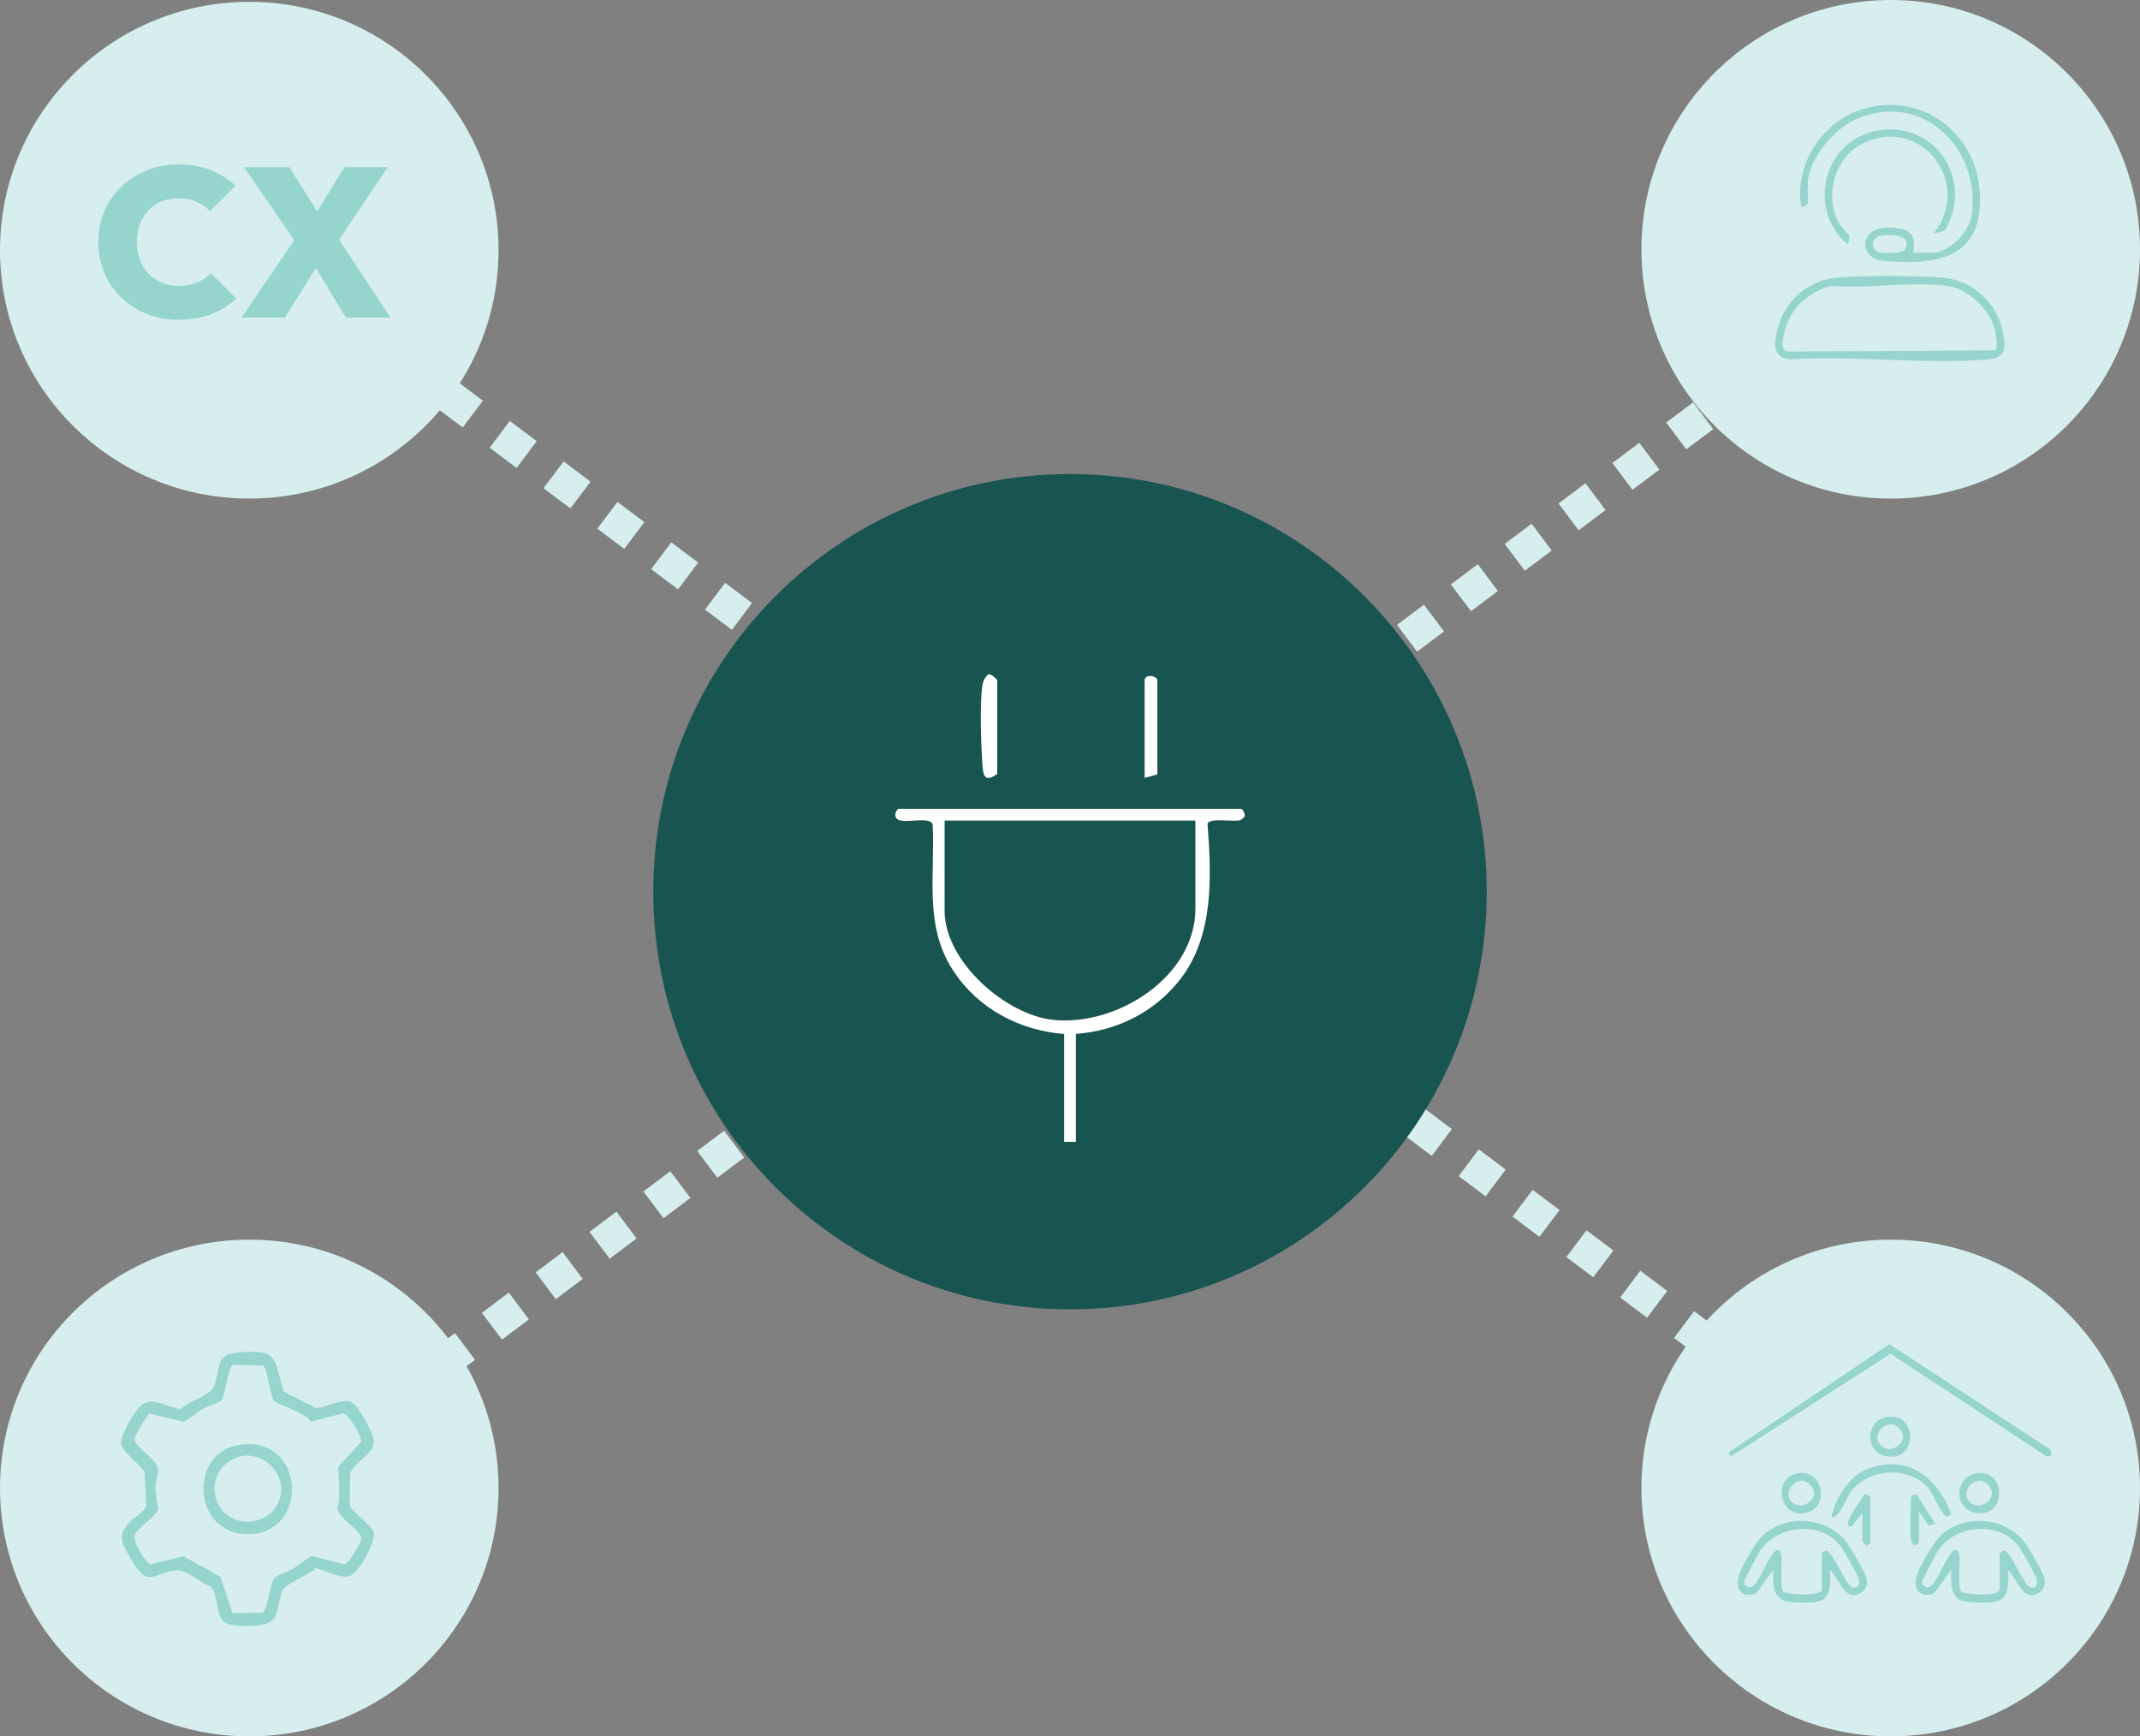 <?xml version="1.0" encoding="UTF-8"?>
<svg id="Layer_1" data-name="Layer 1" xmlns="http://www.w3.org/2000/svg" xmlns:xlink="http://www.w3.org/1999/xlink" viewBox="0 0 255.48 207.29">
  <rect x="0" y="0" width="255.48" height="207.29" fill="#808080" stroke="none"/>
  <defs>
    <style>
      .cls-1 {
        clip-path: url(#clippath-4);
      }

      .cls-2 {
        fill: #95d5ce;
      }

      .cls-3 {
        fill: #185450;
      }

      .cls-3, .cls-4, .cls-5 {
        fill-rule: evenodd;
      }

      .cls-4 {
        fill: #fff;
      }

      .cls-6 {
        stroke-dasharray: 4.02 4.02;
      }

      .cls-6, .cls-7, .cls-8 {
        fill: none;
      }

      .cls-6, .cls-8 {
        stroke: #d6eeed;
        stroke-miterlimit: 10;
        stroke-width: 4px;
      }

      .cls-9 {
        clip-path: url(#clippath-1);
      }

      .cls-10 {
        clip-path: url(#clippath-5);
      }

      .cls-11 {
        clip-path: url(#clippath-3);
      }

      .cls-5 {
        fill: #d6eeed;
      }

      .cls-12 {
        clip-path: url(#clippath-2);
      }

      .cls-13 {
        clip-path: url(#clippath);
      }
    </style>
    <clipPath id="clippath">
      <rect class="cls-7" x="206.06" y="160.26" width="38.89" height="31.07"/>
    </clipPath>
    <clipPath id="clippath-1">
      <rect class="cls-7" x="206.06" y="160.26" width="38.89" height="31.07"/>
    </clipPath>
    <clipPath id="clippath-2">
      <rect class="cls-7" x="206.06" y="160.26" width="38.89" height="31.07"/>
    </clipPath>
    <clipPath id="clippath-3">
      <rect class="cls-7" x="211.92" y="12.27" width="27.59" height="31.07"/>
    </clipPath>
    <clipPath id="clippath-4">
      <rect class="cls-7" x="211.92" y="12.27" width="27.59" height="31.07"/>
    </clipPath>
    <clipPath id="clippath-5">
      <rect class="cls-7" x="211.92" y="12.27" width="27.59" height="31.07"/>
    </clipPath>
  </defs>
  <g>
    <line class="cls-8" x1="28.21" y1="181.27" x2="29.8" y2="180.07"/>
    <line class="cls-6" x1="33.02" y1="177.65" x2="224.07" y2="34.04"/>
    <line class="cls-8" x1="225.68" y1="32.84" x2="227.28" y2="31.64"/>
  </g>
  <g>
    <line class="cls-8" x1="29.14" y1="28.91" x2="30.74" y2="30.12"/>
    <line class="cls-6" x1="33.95" y1="32.53" x2="225.01" y2="176.14"/>
    <line class="cls-8" x1="226.61" y1="177.34" x2="228.21" y2="178.55"/>
  </g>
  <g>
    <path class="cls-5" d="M195.96,177.64c0-16.38,13.33-29.65,29.76-29.65s29.76,13.28,29.76,29.65-13.33,29.65-29.76,29.65-29.76-13.28-29.76-29.65Z"/>
    <g class="cls-13">
      <g class="cls-9">
        <g class="cls-12">
          <g>
            <path class="cls-2" d="M218.47,187.41c.03,1.51.3,3.54-1.66,3.84-.82.13-3.49.13-4.13-.29-1.17-.76-.99-2.34-.98-3.56l-2.07,2.84c-1.72.58-2.54-.51-2.02-2.21.26-.87,1.76-3.46,2.37-4.19,2.63-3.2,8.02-2.94,10.5.3.44.57,2.19,3.62,2.34,4.22.22.84-.13,1.62-.97,1.95-1.77.7-2.32-2.02-3.39-2.9h0ZM217.5,189.82v-4.43l.48-.3c.78,0,2.44,4.25,3.13,4.41.84.2.98-.47.74-1.14-.19-.56-1.84-3.48-2.23-3.94-2.41-2.86-7.29-2.36-9.43.61-.3.42-1.96,3.52-1.96,3.82,0,.52.6.85,1.07.49.77-.59,1.66-3.14,2.43-3.94.19-.2.28-.43.65-.31.7.21-.08,4.22.53,4.96.75.33,4.37.53,4.59-.24h0Z"/>
            <path class="cls-2" d="M239.71,187.41c.03,1.51.3,3.54-1.66,3.84-.82.13-3.49.13-4.13-.29-1.17-.76-.99-2.34-.98-3.56l-2.07,2.84c-1.72.58-2.54-.51-2.02-2.21.26-.87,1.76-3.46,2.37-4.19,2.63-3.2,8.02-2.94,10.5.3.44.57,2.19,3.62,2.34,4.22.22.84-.13,1.62-.97,1.95-1.77.7-2.32-2.02-3.39-2.9h0ZM238.74,189.82v-4.43l.48-.3c.78,0,2.44,4.25,3.13,4.41.84.2.98-.47.74-1.14-.19-.56-1.84-3.48-2.23-3.94-2.37-2.82-7.36-2.41-9.43.61-.26.38-1.96,3.6-1.96,3.82,0,.52.6.85,1.07.49.77-.59,1.66-3.14,2.43-3.94.19-.2.28-.43.65-.31.7.21-.08,4.22.53,4.96.75.33,4.37.53,4.59-.24h0Z"/>
            <path class="cls-2" d="M225.56,160.47l18.96,12.41c.64.3.48,1.33-.32.9l-18.5-12.17-19.02,12.23-.39-.39,19.26-12.97Z"/>
            <path class="cls-2" d="M218.66,181.05c.44-2.19,2.18-4.93,4.39-5.73,4.81-1.75,8.27,1.14,9.9,5.44l-.49.3c-.58,0-1.67-2.69-2.13-3.27-2.29-2.88-7.31-2.56-9.44.38-.23.32-1.6,3.52-2.23,2.88Z"/>
            <path class="cls-2" d="M225.37,169.15c3.62-.49,3.56,5.4-.16,4.7-2.67-.5-2.52-4.33.16-4.7ZM224.5,172.53c1.22,1.3,3.65-.44,2.27-1.98-1.38-1.54-3.48.69-2.27,1.98Z"/>
            <path class="cls-2" d="M236,175.89c3.62-.49,3.56,5.4-.16,4.7-2.67-.5-2.52-4.33.16-4.7ZM235.12,179.27c1.22,1.3,3.65-.44,2.27-1.98-1.38-1.54-3.48.69-2.27,1.98Z"/>
            <path class="cls-2" d="M214.55,175.89c3.29-.63,3.99,4.46.7,4.77-2.96.28-3.52-4.23-.7-4.77ZM213.88,179.27c1.22,1.3,3.65-.44,2.27-1.98-1.38-1.54-3.48.69-2.27,1.98Z"/>
            <path class="cls-2" d="M229.09,184.23l-.48.29c-.24-.19-.42-.36-.48-.68-.09-.5-.06-5.08.09-5.3l.56-.16,2.26,3.52-.78.22-1.16-1.65v3.76h0Z"/>
            <path class="cls-2" d="M222.33,180.67l-1.26,1.54c-1.58.33,1.32-3.37,1.44-3.76l.29-.1.49.3v5.59l-.48.29c-.09-.12-.48-.42-.48-.48v-3.37Z"/>
          </g>
        </g>
      </g>
    </g>
  </g>
  <g>
    <path class="cls-5" d="M0,177.64c0-16.38,13.33-29.65,29.76-29.65s29.76,13.28,29.76,29.65-13.33,29.65-29.76,29.65S0,194.01,0,177.64Z"/>
    <g>
      <path class="cls-2" d="M15.33,181.89c.41-.48,2.07-1.67,2.14-2.08l-.2-4.09c-.6-.94-2.64-2.33-2.82-3.41-.1-.63.88-2.43,1.25-3.03,1.9-3.11,2.78-1.8,5.83-1.02,1.06-1.06,3.47-1.53,4.02-2.8.89-2.06-.09-3.75,3.04-4.01,4.69-.4,4.1.74,5.28,4.68l3.84,1.96c1.23-.03,3.09-1.2,4.22-.71.83.36,2.74,3.88,2.71,4.77-.05,1.41-2.4,2.45-2.85,3.77l-.02,3.88c.47.86,2.71,2.36,2.86,3.16.22,1.17-1.85,5.01-3.05,5.25-.9.18-2.92-.75-3.89-1-.8.86-3.59,1.82-3.97,2.65-.56,1.22-.32,3.29-1.71,3.89-1.02.44-4.37.57-5.25-.13-1.01-.81-.69-3.19-1.57-4.24-1.21-.32-2.88-1.99-3.98-1.92-3.01.2-3.44,2.36-5.58-1.36-1.01-1.75-1.7-2.56-.3-4.21h0ZM32.68,167.22c-.42-.53-.69-3.85-1.29-4.21l-3.6-.07c-.57.2-.85,3.67-1.37,4.23-.35.38-1.62.66-2.13.97-.82.49-1.51,1.15-2.36,1.59l-4.06-.98c-.29.09-1.77,2.62-1.8,3.01-.06,1.04,2.74,2.38,2.8,3.71.03.63-.33,1.48-.33,2.29,0,.72.41,1.99.32,2.42-.18.8-2.55,2.33-2.76,3.03-.26.88,1.1,2.95,1.76,3.56l4.05-.98,4.4,2.45,1.46,4.35,3.6-.07c.84-.92.7-3.58,1.54-4.27.39-.32,1.53-.65,2.11-1,.78-.47,1.41-1.12,2.25-1.49l3.88,1c.5-.13,1.91-2.54,1.98-3.03.13-.93-2.81-2.53-2.84-3.68,0-.3.19-.67.19-1.04,0-1.29.03-2.58-.13-3.86l2.78-3.04c.15-.57-1.53-3.33-2.15-3.39l-3.88,1.01c-.52-1.06-4.17-2.16-4.44-2.51h0Z"/>
      <path class="cls-2" d="M28.43,172.51c8.06-1.37,8.63,10.61,1.19,10.64-6.63.02-7.12-9.63-1.19-10.64ZM26.7,180.49c1.72,1.78,4.86,1.49,6.22-.56,2.45-3.7-2.47-8.29-6.08-5.06-1.59,1.42-1.61,4.11-.15,5.62h0Z"/>
    </g>
  </g>
  <g>
    <path class="cls-5" d="M255.48,29.76c0,16.44-13.33,29.76-29.76,29.76s-29.76-13.33-29.76-29.76S209.28,0,225.72,0s29.76,13.33,29.76,29.76Z"/>
    <g class="cls-11">
      <g class="cls-1">
        <g class="cls-10">
          <g>
            <path class="cls-2" d="M218.92,33.2c3.12-.37,9.77-.3,12.97-.05,3.59.28,6.58,3.03,7.24,6.57.33,1.77.35,3-1.76,3.18-7.56.65-16.02-.5-23.68,0-2.26-.22-1.87-2.15-1.43-3.81.8-3.07,3.49-5.51,6.66-5.9h0ZM214.62,36.52c-.71.81-1.33,2-1.58,3.06-.15.67-.58,2.21.35,2.39l24.77-.14c.51-.41.04-2.39-.17-3-.73-2.1-3.13-4.35-5.37-4.68-4.18-.61-9.58.35-13.89-.02-1.35.17-3.23,1.38-4.12,2.39h0Z"/>
            <path class="cls-2" d="M228.36,30.17h2.43c1.96,0,4.36-2.59,4.61-4.49,1.07-8.21-6.14-14.99-14-11.36-2.49,1.15-5.58,4.77-5.58,7.61v2.36c0,.14-.58.53-.78.39-.82-4.74,2.17-9.66,6.58-11.39,7.11-2.78,14.33,2.22,14.74,9.74.42,7.82-5.06,8.68-11.53,8.11-2.84-.25-2.96-3.71.15-3.94,2.22-.17,4.07.35,3.38,2.99ZM224.39,28.17c-.94.21-1.06,1.54-.23,1.89.57.24,3.02.29,3.33-.35.86-1.8-2.05-1.77-3.1-1.54h0Z"/>
            <path class="cls-2" d="M232.24,27.46c-.13.12-1.29.41-1.37.35,4.54-5.7-1.1-13.72-7.99-10.92-3.73,1.51-5.23,6.28-3.33,9.77.22.41,1.14,1.29,1.2,1.45.02.05.04,1.1-.31.95-4.7-4.17-2.75-12.17,3.52-13.44,6.22-1.26,11.1,4.54,8.9,10.5-.08.21-.54,1.25-.63,1.33Z"/>
          </g>
        </g>
      </g>
    </g>
  </g>
  <path class="cls-3" d="M177.49,106.45c0,27.54-22.27,49.86-49.75,49.86s-49.75-22.32-49.75-49.86,22.27-49.86,49.75-49.86,49.75,22.32,49.75,49.86Z"/>
  <path class="cls-4" d="M128.44,123.44v12.88h-1.4v-12.88c-5.37-.43-10.29-3.03-13.26-7.59-3.51-5.37-2.12-11.37-2.44-17.43-.34-1.03-3.36-.04-4.17-.59-.58-.39-.13-1.27.14-1.27h40.84c.23,0,.56.69.41.97l-.46.38c-.79.25-3.8-.34-3.94.45.48,6.25.78,13.41-3.31,18.61-3.04,3.87-7.51,6.11-12.43,6.46h.02ZM142.7,97.96h-29.93v10.78c0,6,7.24,12.44,13.02,13.02,7.6.76,16.92-5.18,16.92-13.29v-10.5h0Z"/>
  <path class="cls-4" d="M136.65,92.87v-11.65c0-.83,1.52-.54,1.52,0v11.23l-1.52.42Z"/>
  <path class="cls-4" d="M119.05,92.39c-1.61,1.19-1.7,0-1.79-1.38-.14-2.25-.31-7.16.03-9.23.09-.5.29-.95.73-1.28.3-.09,1.03.63,1.03.7v11.19Z"/>
  <g>
    <path class="cls-5" d="M0,29.87C0,13.49,13.33.22,29.76.22s29.76,13.28,29.76,29.65-13.33,29.65-29.76,29.65S0,46.25,0,29.87Z"/>
    <g>
      <path class="cls-2" d="M21.34,38.18c-1.37,0-2.63-.23-3.8-.7-1.16-.46-2.18-1.11-3.05-1.95-.87-.84-1.55-1.82-2.03-2.95-.48-1.13-.72-2.36-.72-3.67s.24-2.56.72-3.69c.48-1.12,1.16-2.1,2.03-2.93.87-.83,1.88-1.48,3.04-1.95,1.16-.47,2.41-.71,3.76-.71,1.42,0,2.69.22,3.82.67s2.13,1.07,2.99,1.86l-3.04,3.04c-.42-.47-.95-.84-1.57-1.11s-1.36-.41-2.2-.41c-.73,0-1.39.12-1.99.35-.6.24-1.12.59-1.56,1.05-.44.46-.78,1.02-1.03,1.66-.24.64-.37,1.36-.37,2.15s.12,1.51.37,2.15c.25.64.59,1.2,1.03,1.66.44.46.96.82,1.56,1.06.6.25,1.26.37,1.99.37.84,0,1.59-.13,2.23-.39.64-.26,1.19-.64,1.65-1.13l3.04,3.04c-.88.79-1.87,1.41-2.98,1.85-1.11.44-2.4.66-3.89.66Z"/>
      <path class="cls-2" d="M28.84,37.91l6.54-9.6,3.57,1.7-4.94,7.9h-5.17ZM41.3,37.91l-4.86-8h-.46l-6.84-9.95h5.4l4.76,7.55h.46l6.86,10.41h-5.32ZM39.86,29.5l-3.57-1.72,4.84-7.83h5.17l-6.43,9.55Z"/>
    </g>
  </g>
</svg>